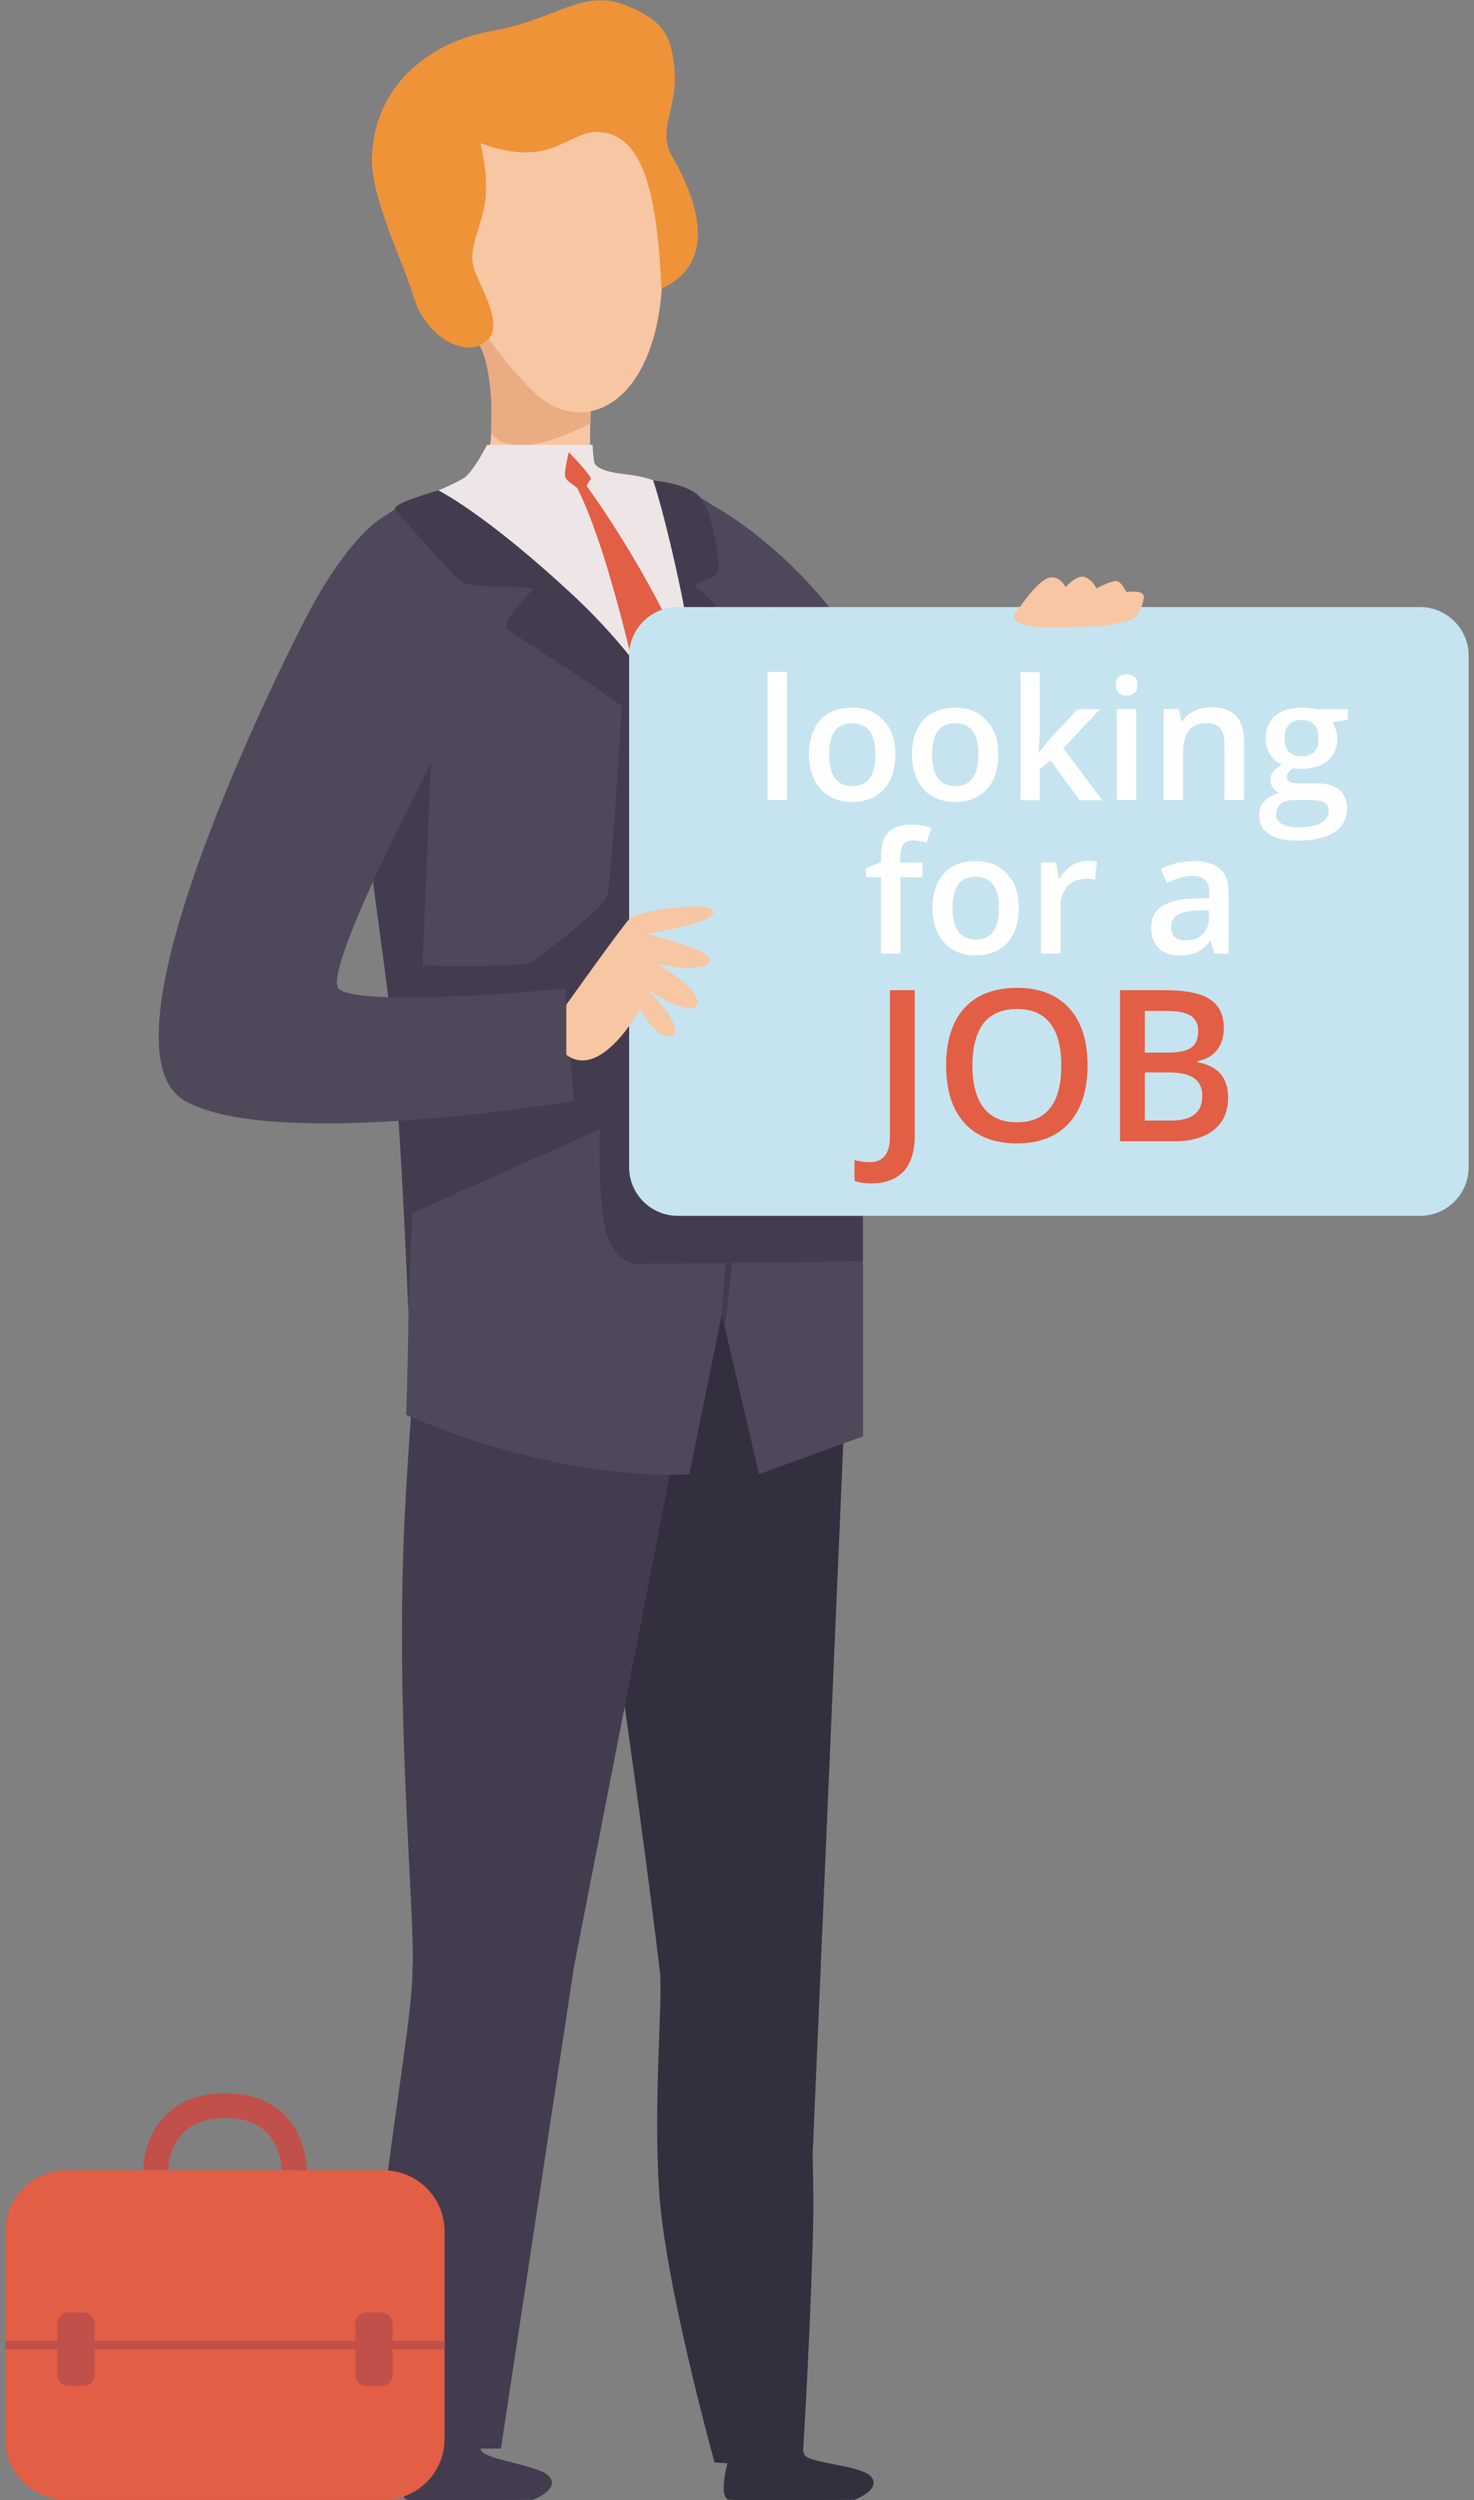 <?xml version="1.0" encoding="utf-8"?>
<!-- Generator: Adobe Illustrator 26.5.0, SVG Export Plug-In . SVG Version: 6.00 Build 0)  -->
<svg version="1.1" id="レイヤー_1" xmlns="http://www.w3.org/2000/svg" xmlns:xlink="http://www.w3.org/1999/xlink" x="0px"
	 y="0px" viewBox="0 0 69 117" style="enable-background:new 0 0 69 117;" xml:space="preserve">
<rect x="0" y="0" width="69" height="117" fill="#808080" stroke="none"/>
<style type="text/css">
	.st0{fill:#4F485A;}
	.st1{fill:#342F3E;}
	.st2{fill:#433C4E;}
	.st3{fill:#F7C6A3;}
	.st4{fill:#EF9339;}
	.st5{fill:#EAAC83;}
	.st6{fill:#EEE5E7;}
	.st7{fill:#E25E45;}
	.st8{fill:#C6E4EF;}
	.st9{fill:#C1504A;}
	.st10{fill:#FFFFFF;}
</style>
<g>
	<path class="st0" d="M33.41,23.68c0,0,2.17,1.14,4.5,3.68c2.33,2.54,8.13,10.46,8.98,10.25c0.85-0.21,5.62-8.82,5.62-8.82l3.3,1.35
		c0,0-4.24,12.4-6.15,14.83c-1.48,1.89-3.57,1.87-7.66-1.31c-4.1-3.18-4.94-4.59-4.94-4.59L33.41,23.68z"/>
	<path class="st1" d="M38.04,105.06c0.05-1.47,0.04-2.88,0-4.2l1.86-43.18l-4.4-0.49l0.01,0.14l-7.69-0.35l-0.14,12.24
		c-0.15-1.02,2.08,13.55,3.21,23.05c0.15,1.27-0.31,5.85-0.04,10.22c0.27,4.38,2.6,12.75,2.6,12.75l4.09,0.24
		C37.55,115.48,37.88,110.38,38.04,105.06z"/>
	<path class="st2" d="M20.35,57.1c0,0-0.9,3.93-1.4,13.78c-0.48,9.4,0.5,18.83,0.36,21.21h7.55l4.47-22.94l1.22-12.11L20.35,57.1z"
		/>
	<path class="st1" d="M34.17,114.84c0,0-0.66,2.12,0,2.15c0.66,0.03,5.83,0,5.83,0s1.26-0.47,0.79-1.07
		c-0.47-0.6-3.22-0.62-3.15-1.13C37.35,114.31,34.17,114.84,34.17,114.84z"/>
	<path class="st2" d="M19.11,114.59c0,0-0.67,2.36,0,2.4c0.66,0.03,5.83,0,5.83,0s1.26-0.47,0.79-1.07c-0.47-0.6-3.3-0.81-3.23-1.33
		C22.2,114.12,19.11,114.59,19.11,114.59z"/>
	<path class="st2" d="M26.86,92.09l-3.41,22.5h-4.64c0,0-1.25-8.54-0.61-13.31c0.64-4.77,1.11-7.51,1.11-9.19
		C19.31,90.41,26.86,92.09,26.86,92.09z"/>
	<path class="st0" d="M21.21,61.38h17.42c0.97,0,1.75-0.78,1.76-1.74c0.05-4.11-0.14-11.64-1.07-17.34
		c-1.5-9.16-3.61-15.54-4.57-17.18c-1.62-2.78-6.02-2.88-6.02-2.88l-6.8,0.36c0,0-4.95,0.95-5.15,3.35
		c-0.2,2.4,1.31,10.13,1.67,16.1c0.23,3.83,0.68,12.7,0.99,17.67C19.5,60.65,20.28,61.38,21.21,61.38z"/>
	<path class="st3" d="M20.47,11.89c1.17,4.4,4.55,8.06,7.33,7.32c2.78-0.74,3.91-5.59,2.75-9.99c-1.17-4.4-4.18-6.69-6.97-5.95
		C20.8,4,19.31,7.48,20.47,11.89z"/>
	<path class="st4" d="M22.49,6.7c0,0,0.41,1.59,0.21,2.8s-0.78,2.13-0.53,3.02c0.26,0.89,1.6,2.83,0.49,3.54
		c-1.1,0.7-2.79-0.49-3.28-2.12c-0.48-1.63-2.04-4.7-1.97-6.59c0.13-3.46,2.81-5.42,5.66-5.91c2.85-0.49,4.17-1.95,6.11-1.23
		c1.94,0.72,2.19,1.54,2.36,2.7c0.31,2.15-0.86,3.06-0.06,4.44s2.46,4.83-0.52,6.15c-0.17-4.01-0.74-6.87-2.55-7.27
		C26.62,5.81,26.12,8.04,22.49,6.7z"/>
	<path class="st3" d="M27.67,18.83c0,0-0.11,2.14,0,2.72c0.11,0.58,1.07,0.68,1.07,0.68s2.28,5.32-1.28,4.53
		c-3.56-0.79-5.52-4.16-5.52-4.16s0.96-1.17,1.03-1.99c0.1-1.31-0.02-3.97-0.02-3.97L27.67,18.83z"/>
	<path class="st5" d="M27.65,19.25c0,0-1.04,0.27-2.11-0.45s-2.65-2.93-2.65-2.93l-0.44,0.3c0,0,0.66,0.95,0.55,4.13
		c1.22,1.44,4.63-0.49,4.63-0.49L27.65,19.25z"/>
	<path class="st0" d="M40.4,59.13v8.09l-4.87,1.77l-1.74-7.49l-1.52,7.49c0,0-5.62,0.5-13.26-2.77c0.27-6.9,0-15.42,0-15.42
		L40.4,59.13z"/>
	<g>
		<path class="st6" d="M26.47,22.35c-0.1-0.2,0.15-1.19,0.15-1.19s1.11,1.13,1.02,1.26c-0.09,0.13-0.2,0.3-0.2,0.3
			s2.98,3.98,5.07,9.12c-0.42-5.67-1.94-9.36-1.94-9.36s-0.38-0.19-1.41-0.3c-1.03-0.12-1.27-0.37-1.33-0.51
			c-0.06-0.14-0.09-0.85-0.09-0.85H22.8c0,0-0.66,1.3-1.11,1.57c-0.45,0.27-1.37,0.65-1.37,0.65s4.94,2.7,9.37,8.28
			c-0.55-2.35-1.57-6.31-2.66-8.47C26.88,22.68,26.58,22.56,26.47,22.35z"/>
		<path class="st7" d="M32.52,31.85c-2.09-5.14-5.07-9.12-5.07-9.12s0.11-0.17,0.2-0.3c0.09-0.13-1.02-1.26-1.02-1.26
			s-0.26,0.98-0.15,1.19s0.41,0.33,0.55,0.49c1.09,2.17,2.11,6.13,2.66,8.47c1.03,1.29,2.02,2.73,2.93,4.33
			C32.65,34.31,32.61,33.04,32.52,31.85z"/>
	</g>
	<path class="st2" d="M32.62,35.65c0,0,1.08,3.5,1.51,10.43C34.55,53,33.78,61.5,33.78,61.5l0.14,0.58c0,0,0.98-6.36,0.66-13.6
		C34.26,41.24,33.12,36.51,32.62,35.65z"/>
	<path class="st2" d="M32.62,35.65c0,0-1.68-3.97-5.81-7.81s-6.29-4.89-6.29-4.89s-2.23,0.62-2.02,0.89
		c0.21,0.26,2.7,3.13,3.15,3.42c0.45,0.29,3.39,0.13,3.28,0.32c-0.11,0.19-1.51,1.48-1.17,1.85C24.1,29.8,27.76,31.85,32.62,35.65z"
		/>
	<path class="st2" d="M32.62,35.65c0,0,0.01-4.37-0.74-7.96c-0.75-3.59-1.3-5.2-1.3-5.2s1.68,0.12,2.23,0.82s0.93,3.1,0.82,3.43
		c-0.11,0.34-1.15,0.55-1.11,0.67c0.05,0.12,1.23,0.78,1.28,1.82C33.86,30.27,32.62,35.65,32.62,35.65z"/>
	<path class="st2" d="M39.16,41.31c0,0-1.48-9.07-3.22-13.33c2.39,5.77,5.57,11.8,7.9,14.95c2.33,3.16,4.21,3.23,4.21,3.23
		s-0.78,0.44-2.58-0.21C43.66,45.3,39.16,41.31,39.16,41.31z"/>
	<path class="st2" d="M16.85,36.55l3.46-4.22l-1.2,29.04c0,0-0.39-10.75-1.06-15.69C17.38,40.74,16.85,36.55,16.85,36.55z"/>
	<path class="st2" d="M19.01,45.17c0,0,5.38,0.17,5.9-0.17c0.52-0.34,3.3-2.48,3.5-3.03c0.21-0.55,0.71-9.18,0.71-9.18h1.02
		L40.39,56.9v2.13c0,0-9.73,0.12-10.43,0.12c-0.71,0-1.41-0.47-1.68-1.88c-0.26-1.41-0.21-4.42-0.21-4.42l-9.06,4.05V45.17z"/>
	<path class="st0" d="M17.98,24.17c0,0-1.65,0.81-3.74,4.9c-2.09,4.08-9.77,20.08-5.58,22.45c4.18,2.37,18.2,0,18.2,0l-0.41-5.25
		c0,0-9.65,0.92-10.59,0c-0.94-0.92,6.08-13.93,6.08-13.93L17.98,24.17z"/>
	<path class="st8" d="M66.48,56.9H31.73c-1.26,0-2.28-1.02-2.28-2.28V30.69c0-1.26,1.02-2.28,2.28-2.28h34.74
		c1.26,0,2.28,1.02,2.28,2.28v23.93C68.75,55.88,67.73,56.9,66.48,56.9z"/>
	<path class="st3" d="M26.51,47.02c0,0,2.56-3.6,2.95-4.01s3.85-0.88,3.95-0.35c0.1,0.53-3.14,1.05-3.14,1.05s3.42,0.8,2.93,1.33
		c-0.49,0.52-2.41,0.07-2.41,0.07s2.2,1.33,1.83,1.92c-0.37,0.59-2.29-0.72-2.29-0.72s1.78,1.79,1.15,2.14
		c-0.63,0.35-1.52-1.22-1.52-1.22s-1.83,3.35-3.45,2.13C26.51,47.99,26.51,47.02,26.51,47.02z"/>
	<path class="st3" d="M47.74,28.41c0,0,0.84-1.24,1.36-1.37c0.52-0.13,0.78,0.44,0.78,0.44s0.55-0.64,0.94-0.46
		c0.39,0.18,0.5,0.52,0.5,0.52s0.78-0.42,0.99-0.34c0.21,0.08,0.42,0.51,0.42,0.51s0.89-0.15,0.81,0.28
		c-0.08,0.43-0.26,0.99-0.84,1.09c-0.58,0.11-1.1,0.28-1.52,0.23C50.77,29.26,46.38,29.78,47.74,28.41z"/>
	<g>
		<path class="st7" d="M3.1,101.57h14.86c1.58,0,2.85,1.28,2.85,2.85v9.72c0,1.58-1.28,2.85-2.85,2.85H3.1
			c-1.58,0-2.85-1.28-2.85-2.85v-9.72C0.25,102.85,1.52,101.57,3.1,101.57z"/>
		<g>
			<path class="st9" d="M14.36,101.58l-1.17-0.02c0-0.01-0.01-1.05-0.7-1.76c-0.45-0.45-1.1-0.68-1.95-0.68
				c-2.59,0-2.67,2.19-2.67,2.44l-1.17,0.01c0-0.06,0-1.53,1.05-2.58c0.68-0.69,1.62-1.03,2.8-1.03c1.18,0,2.12,0.35,2.79,1.03
				C14.37,100.05,14.36,101.52,14.36,101.58z"/>
		</g>
		<rect x="0.25" y="109.55" class="st9" width="20.57" height="0.39"/>
		<path class="st9" d="M3.9,111.66H3.21c-0.29,0-0.53-0.24-0.53-0.53v-2.38c0-0.29,0.24-0.53,0.53-0.53H3.9
			c0.29,0,0.53,0.24,0.53,0.53v2.38C4.43,111.42,4.2,111.66,3.9,111.66z"/>
		<path class="st9" d="M17.85,111.66h-0.69c-0.29,0-0.53-0.24-0.53-0.53v-2.38c0-0.29,0.24-0.53,0.53-0.53h0.69
			c0.29,0,0.53,0.24,0.53,0.53v2.38C18.38,111.42,18.14,111.66,17.85,111.66z"/>
	</g>
	<g>
		<path class="st10" d="M36.84,37.44h-0.91v-5.99h0.91V37.44z"/>
		<path class="st10" d="M41.91,35.31c0,0.7-0.18,1.24-0.54,1.63c-0.36,0.39-0.85,0.59-1.49,0.59c-0.4,0-0.75-0.09-1.06-0.27
			c-0.31-0.18-0.54-0.44-0.7-0.77c-0.16-0.34-0.25-0.73-0.25-1.17c0-0.69,0.18-1.23,0.53-1.62c0.35-0.39,0.85-0.58,1.5-0.58
			c0.62,0,1.1,0.2,1.46,0.6C41.73,34.1,41.91,34.63,41.91,35.31z M38.81,35.31c0,0.98,0.36,1.48,1.09,1.48
			c0.72,0,1.08-0.49,1.08-1.48c0-0.97-0.36-1.46-1.09-1.46c-0.38,0-0.66,0.13-0.83,0.38C38.9,34.48,38.81,34.84,38.81,35.31z"/>
		<path class="st10" d="M46.73,35.31c0,0.7-0.18,1.24-0.54,1.63c-0.36,0.39-0.85,0.59-1.49,0.59c-0.4,0-0.75-0.09-1.06-0.27
			c-0.31-0.18-0.54-0.44-0.7-0.77c-0.16-0.34-0.25-0.73-0.25-1.17c0-0.69,0.18-1.23,0.53-1.62c0.35-0.39,0.85-0.58,1.5-0.58
			c0.62,0,1.1,0.2,1.46,0.6C46.55,34.1,46.73,34.63,46.73,35.31z M43.63,35.31c0,0.98,0.36,1.48,1.09,1.48
			c0.72,0,1.08-0.49,1.08-1.48c0-0.97-0.36-1.46-1.09-1.46c-0.38,0-0.66,0.13-0.83,0.38C43.72,34.48,43.63,34.84,43.63,35.31z"/>
		<path class="st10" d="M48.65,35.2l0.51-0.64l1.29-1.37h1.04l-1.71,1.83l1.82,2.43h-1.06l-1.37-1.87l-0.5,0.41v1.46h-0.9v-5.99h0.9
			v2.92l-0.05,0.82H48.65z"/>
		<path class="st10" d="M52.23,32.06c0-0.16,0.04-0.29,0.13-0.37c0.09-0.09,0.22-0.13,0.38-0.13c0.16,0,0.28,0.04,0.37,0.13
			c0.09,0.09,0.13,0.21,0.13,0.37c0,0.15-0.04,0.28-0.13,0.36c-0.09,0.09-0.21,0.13-0.37,0.13c-0.16,0-0.29-0.04-0.38-0.13
			C52.27,32.33,52.23,32.21,52.23,32.06z M53.19,37.44h-0.91v-4.26h0.91V37.44z"/>
		<path class="st10" d="M58.23,37.44h-0.91v-2.62c0-0.33-0.07-0.57-0.2-0.74c-0.13-0.16-0.34-0.24-0.63-0.24
			c-0.38,0-0.66,0.11-0.84,0.34c-0.18,0.23-0.27,0.6-0.27,1.14v2.12h-0.91v-4.26h0.71l0.13,0.56h0.05c0.13-0.2,0.31-0.36,0.55-0.47
			c0.24-0.11,0.5-0.17,0.79-0.17c1.02,0,1.53,0.52,1.53,1.56V37.44z"/>
		<path class="st10" d="M63.09,33.18v0.5l-0.73,0.13c0.07,0.09,0.12,0.2,0.17,0.33c0.04,0.13,0.07,0.27,0.07,0.42
			c0,0.44-0.15,0.78-0.45,1.04c-0.3,0.25-0.72,0.38-1.25,0.38c-0.14,0-0.26-0.01-0.37-0.03c-0.2,0.12-0.29,0.26-0.29,0.42
			c0,0.1,0.05,0.17,0.14,0.22c0.09,0.05,0.26,0.07,0.5,0.07h0.74c0.47,0,0.83,0.1,1.07,0.3c0.24,0.2,0.37,0.49,0.37,0.87
			c0,0.48-0.2,0.86-0.6,1.12c-0.4,0.26-0.97,0.39-1.73,0.39c-0.58,0-1.02-0.1-1.33-0.31c-0.31-0.21-0.46-0.5-0.46-0.88
			c0-0.26,0.08-0.48,0.25-0.66c0.17-0.18,0.4-0.3,0.7-0.37c-0.12-0.05-0.22-0.13-0.3-0.25c-0.08-0.11-0.12-0.23-0.12-0.36
			c0-0.16,0.04-0.29,0.13-0.4c0.09-0.11,0.22-0.22,0.4-0.33c-0.22-0.09-0.4-0.25-0.54-0.46c-0.14-0.21-0.21-0.47-0.21-0.75
			c0-0.46,0.15-0.82,0.44-1.07c0.29-0.25,0.71-0.38,1.25-0.38c0.12,0,0.25,0.01,0.38,0.02c0.13,0.02,0.23,0.03,0.3,0.05H63.09z
			 M59.74,38.11c0,0.2,0.09,0.35,0.26,0.45c0.18,0.11,0.42,0.16,0.74,0.16c0.49,0,0.86-0.07,1.1-0.21c0.24-0.14,0.36-0.33,0.36-0.56
			c0-0.18-0.07-0.32-0.2-0.39c-0.13-0.08-0.38-0.12-0.74-0.12h-0.69c-0.26,0-0.47,0.06-0.62,0.18
			C59.82,37.73,59.74,37.9,59.74,38.11z M60.13,34.56c0,0.27,0.07,0.47,0.21,0.62c0.14,0.14,0.33,0.22,0.59,0.22
			c0.52,0,0.79-0.28,0.79-0.84c0-0.28-0.06-0.49-0.19-0.64c-0.13-0.15-0.33-0.23-0.59-0.23c-0.26,0-0.46,0.07-0.6,0.22
			C60.2,34.06,60.13,34.28,60.13,34.56z"/>
		<path class="st10" d="M43.19,41.05h-1.04v3.57h-0.91v-3.57h-0.7v-0.42l0.7-0.28v-0.28c0-0.5,0.12-0.88,0.35-1.12
			c0.24-0.24,0.6-0.36,1.08-0.36c0.32,0,0.63,0.05,0.94,0.16l-0.24,0.69c-0.22-0.07-0.44-0.11-0.64-0.11
			c-0.21,0-0.36,0.06-0.45,0.19c-0.09,0.13-0.14,0.32-0.14,0.57v0.28h1.04V41.05z"/>
		<path class="st10" d="M47.69,42.49c0,0.7-0.18,1.24-0.54,1.63c-0.36,0.39-0.85,0.59-1.49,0.59c-0.4,0-0.75-0.09-1.06-0.27
			c-0.31-0.18-0.54-0.44-0.7-0.77c-0.16-0.34-0.25-0.73-0.25-1.17c0-0.69,0.18-1.23,0.53-1.62c0.35-0.39,0.85-0.58,1.5-0.58
			c0.62,0,1.1,0.2,1.46,0.6C47.52,41.28,47.69,41.82,47.69,42.49z M44.59,42.49c0,0.98,0.36,1.48,1.09,1.48
			c0.72,0,1.08-0.49,1.08-1.48c0-0.97-0.36-1.46-1.09-1.46c-0.38,0-0.66,0.13-0.83,0.38C44.68,41.66,44.59,42.02,44.59,42.49z"/>
		<path class="st10" d="M50.9,40.29c0.18,0,0.33,0.01,0.45,0.04l-0.09,0.84c-0.13-0.03-0.26-0.05-0.4-0.05
			c-0.36,0-0.66,0.12-0.88,0.35c-0.22,0.24-0.34,0.54-0.34,0.92v2.23h-0.91v-4.26h0.71l0.12,0.75h0.05c0.14-0.25,0.33-0.46,0.55-0.6
			C50.39,40.36,50.63,40.29,50.9,40.29z"/>
		<path class="st10" d="M56.85,44.63l-0.18-0.59h-0.03c-0.21,0.26-0.41,0.44-0.62,0.53c-0.21,0.09-0.48,0.14-0.8,0.14
			c-0.42,0-0.75-0.11-0.98-0.34c-0.24-0.23-0.35-0.55-0.35-0.96c0-0.44,0.16-0.77,0.49-0.99c0.33-0.22,0.82-0.35,1.49-0.37
			l0.74-0.02V41.8c0-0.27-0.06-0.48-0.19-0.61c-0.13-0.13-0.32-0.2-0.59-0.2c-0.22,0-0.43,0.03-0.63,0.1
			c-0.2,0.06-0.39,0.14-0.58,0.23l-0.29-0.65c0.23-0.12,0.48-0.21,0.76-0.28c0.27-0.06,0.53-0.09,0.78-0.09
			c0.54,0,0.95,0.12,1.23,0.35c0.28,0.24,0.41,0.61,0.41,1.11v2.87H56.85z M55.5,44.01c0.33,0,0.59-0.09,0.79-0.28
			c0.2-0.18,0.3-0.44,0.3-0.77v-0.37l-0.55,0.02c-0.43,0.02-0.74,0.09-0.93,0.21c-0.19,0.13-0.29,0.32-0.29,0.58
			c0,0.19,0.06,0.34,0.17,0.44C55.11,43.96,55.28,44.01,55.5,44.01z"/>
		<path class="st7" d="M40.79,55.38c-0.32,0-0.58-0.04-0.79-0.12v-0.97c0.27,0.07,0.51,0.1,0.71,0.1c0.63,0,0.95-0.4,0.95-1.2v-6.85
			h1.16v6.81c0,0.72-0.17,1.27-0.51,1.66C41.95,55.19,41.45,55.38,40.79,55.38z"/>
		<path class="st7" d="M50.91,49.87c0,1.15-0.29,2.04-0.86,2.68c-0.58,0.64-1.39,0.96-2.44,0.96c-1.07,0-1.89-0.32-2.46-0.95
			c-0.57-0.63-0.86-1.53-0.86-2.7c0-1.17,0.29-2.06,0.86-2.69c0.58-0.63,1.4-0.94,2.46-0.94c1.05,0,1.86,0.32,2.44,0.95
			C50.63,47.82,50.91,48.71,50.91,49.87z M45.52,49.87c0,0.87,0.18,1.53,0.53,1.98c0.35,0.45,0.87,0.67,1.56,0.67
			c0.69,0,1.2-0.22,1.55-0.67c0.35-0.44,0.52-1.11,0.52-1.99c0-0.87-0.17-1.52-0.52-1.97c-0.35-0.45-0.86-0.67-1.55-0.67
			c-0.69,0-1.22,0.22-1.57,0.67C45.7,48.34,45.52,49,45.52,49.87z"/>
		<path class="st7" d="M52.43,46.34h2.1c0.97,0,1.68,0.14,2.11,0.43c0.43,0.28,0.65,0.73,0.65,1.34c0,0.41-0.11,0.76-0.32,1.03
			c-0.21,0.27-0.52,0.45-0.92,0.52v0.05c0.5,0.09,0.86,0.28,1.09,0.55c0.23,0.28,0.35,0.65,0.35,1.12c0,0.63-0.22,1.13-0.66,1.49
			c-0.44,0.36-1.06,0.54-1.85,0.54h-2.55V46.34z M53.59,49.26h1.11c0.48,0,0.84-0.08,1.06-0.23c0.22-0.15,0.33-0.41,0.33-0.78
			c0-0.33-0.12-0.57-0.36-0.72c-0.24-0.15-0.62-0.22-1.14-0.22h-1V49.26z M53.59,50.2v2.24h1.23c0.48,0,0.85-0.09,1.09-0.28
			c0.25-0.19,0.37-0.48,0.37-0.88c0-0.37-0.13-0.64-0.38-0.82c-0.25-0.18-0.63-0.27-1.15-0.27H53.59z"/>
	</g>
</g>
</svg>
